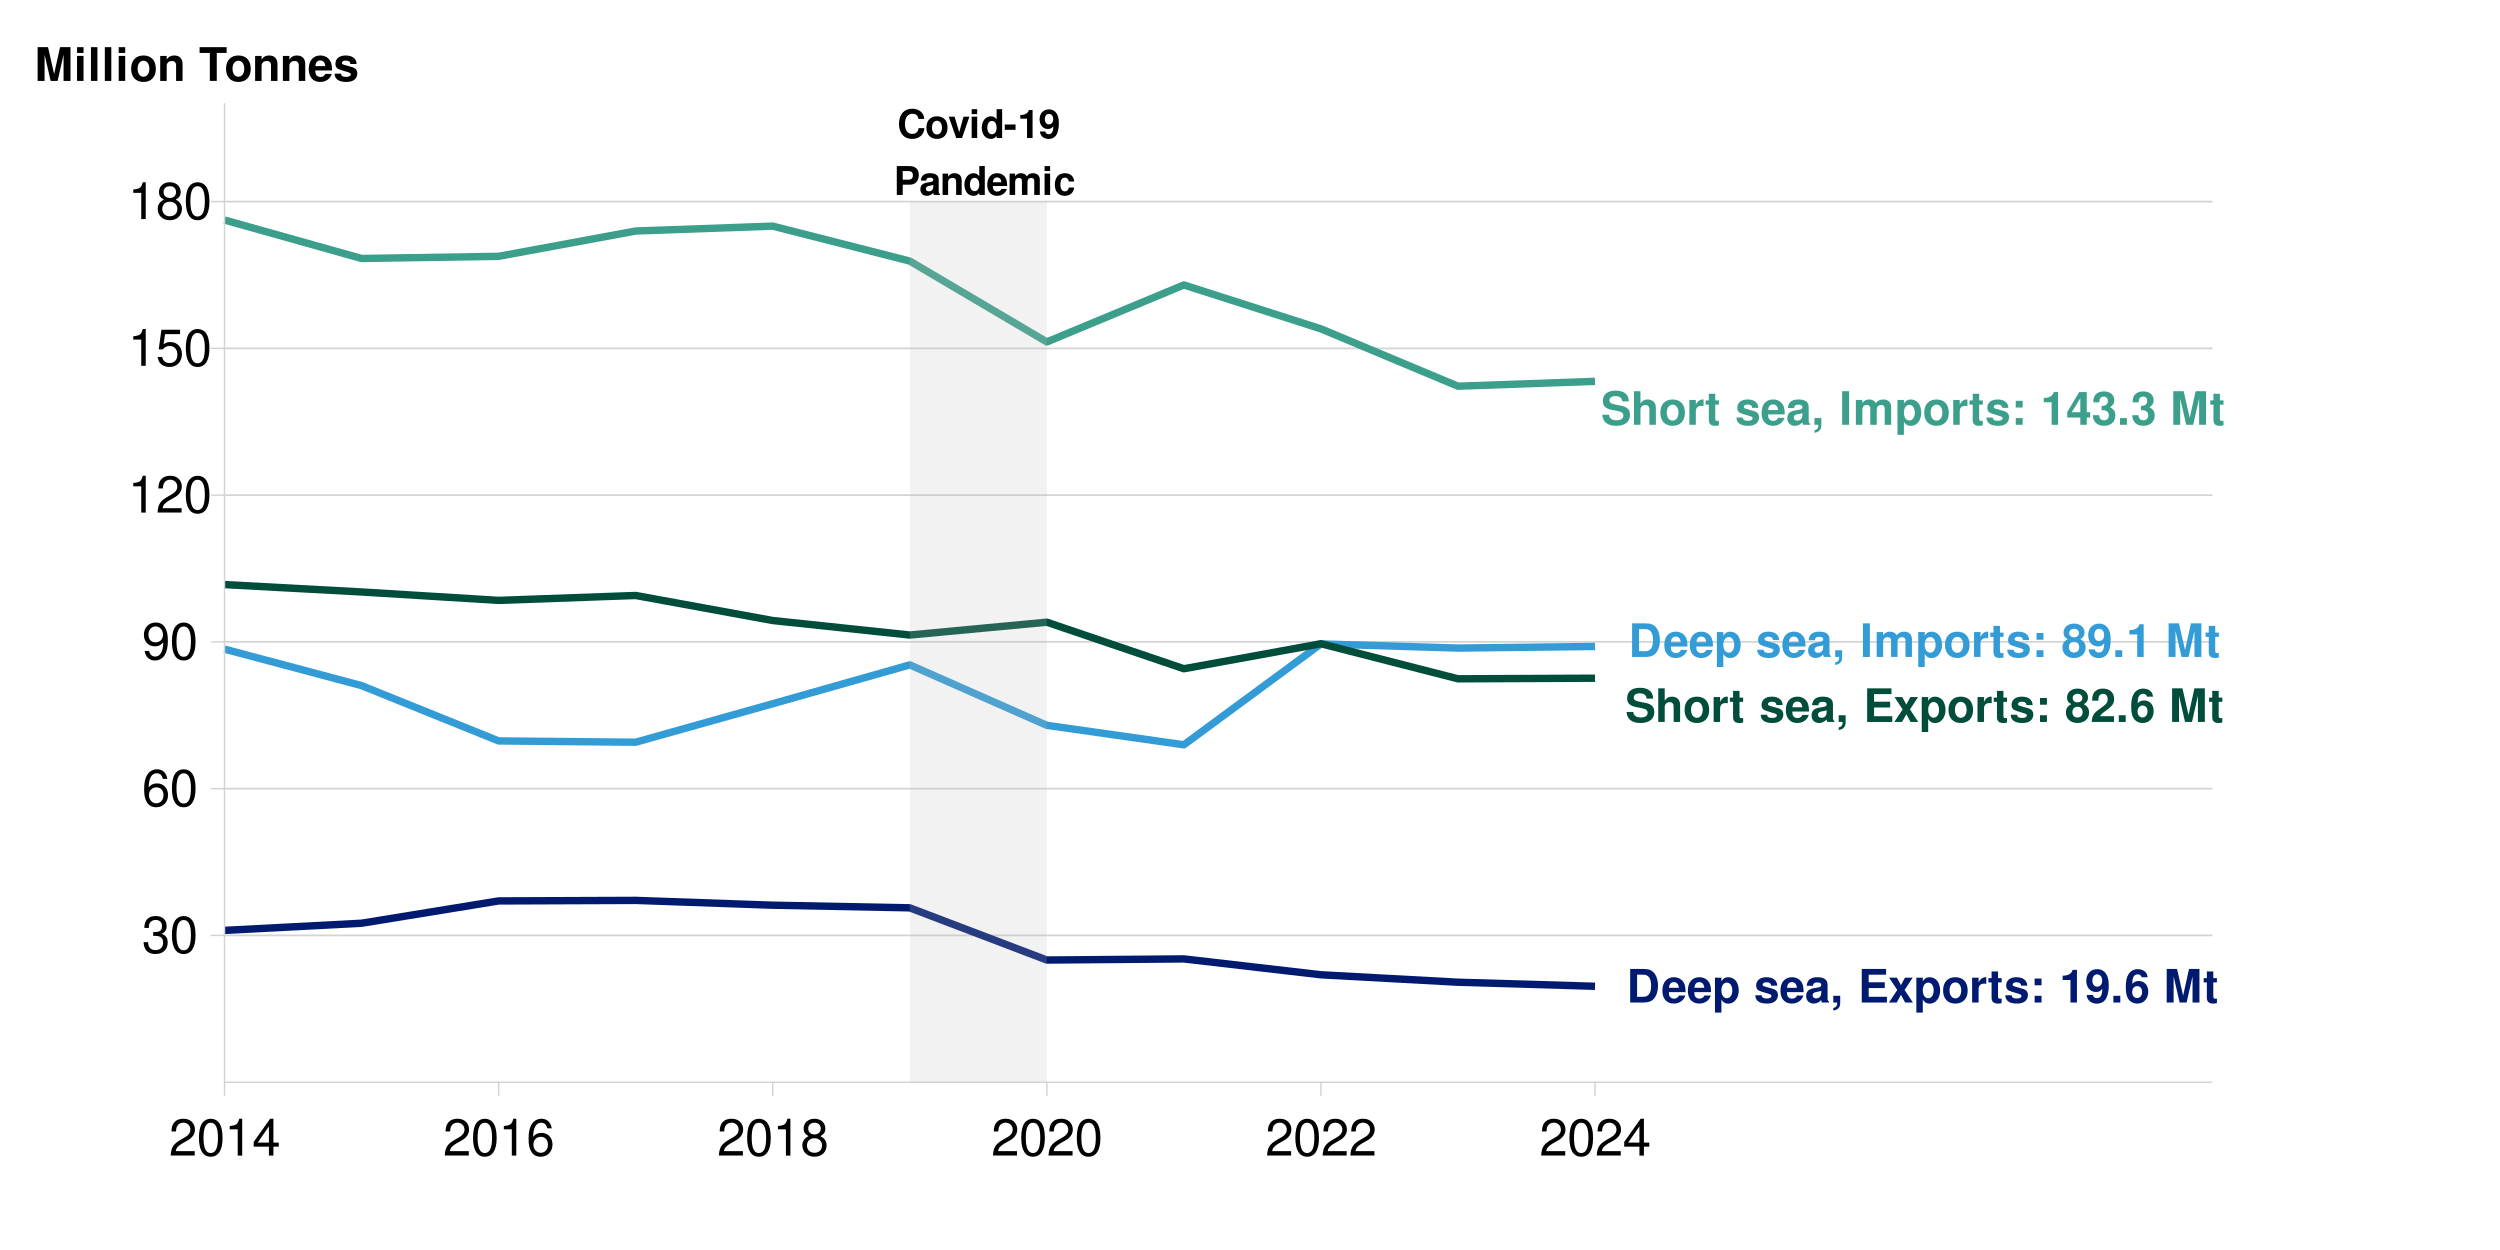 <?xml version="1.0" encoding="UTF-8"?>
<svg xmlns="http://www.w3.org/2000/svg" xmlns:xlink="http://www.w3.org/1999/xlink" width="1080pt" height="540pt" viewBox="0 0 1080 540" version="1.1">
<defs>
<g>
<symbol overflow="visible" id="glyph0-0">
<path style="stroke:none;" d=""/>
</symbol>
<symbol overflow="visible" id="glyph0-1">
<path style="stroke:none;" d="M 1.531 0 L 7.219 0 C 9.422 0 10.812 -0.516 11.812 -1.688 C 12.953 -3.047 13.562 -5 13.562 -7.266 C 13.562 -9.516 12.953 -11.469 11.812 -12.844 C 10.812 -14.031 9.438 -14.516 7.219 -14.516 L 1.531 -14.516 Z M 4.516 -2.484 L 4.516 -12.031 L 7.219 -12.031 C 9.469 -12.031 10.578 -10.453 10.578 -7.25 C 10.578 -4.062 9.469 -2.484 7.219 -2.484 Z M 4.516 -2.484 "/>
</symbol>
<symbol overflow="visible" id="glyph0-2">
<path style="stroke:none;" d="M 10.438 -4.5 C 10.453 -4.734 10.453 -4.844 10.453 -4.984 C 10.453 -6.062 10.297 -7.047 10.047 -7.812 C 9.328 -9.766 7.594 -10.938 5.422 -10.938 C 2.328 -10.938 0.438 -8.703 0.438 -5.094 C 0.438 -1.656 2.312 0.453 5.359 0.453 C 7.766 0.453 9.719 -0.891 10.344 -3.031 L 7.594 -3.031 C 7.25 -2.172 6.469 -1.672 5.453 -1.672 C 4.656 -1.672 4.031 -2.016 3.625 -2.609 C 3.359 -3.016 3.266 -3.484 3.234 -4.5 Z M 3.266 -6.359 C 3.453 -8.016 4.141 -8.812 5.375 -8.812 C 6.656 -8.812 7.406 -7.953 7.547 -6.359 Z M 3.266 -6.359 "/>
</symbol>
<symbol overflow="visible" id="glyph0-3">
<path style="stroke:none;" d="M 3.938 -10.75 L 1.156 -10.75 L 1.156 4.344 L 3.938 4.344 L 3.938 -1.281 C 4.625 -0.078 5.578 0.484 6.938 0.484 C 9.516 0.484 11.438 -1.953 11.438 -5.219 C 11.438 -6.734 11 -8.25 10.281 -9.25 C 9.562 -10.266 8.234 -10.938 6.938 -10.938 C 5.578 -10.938 4.625 -10.359 3.938 -9.156 Z M 6.297 -8.609 C 7.703 -8.609 8.641 -7.25 8.641 -5.172 C 8.641 -3.203 7.688 -1.859 6.297 -1.859 C 4.875 -1.859 3.938 -3.203 3.938 -5.219 C 3.938 -7.25 4.875 -8.609 6.297 -8.609 Z M 6.297 -8.609 "/>
</symbol>
<symbol overflow="visible" id="glyph0-4">
<path style="stroke:none;" d=""/>
</symbol>
<symbol overflow="visible" id="glyph0-5">
<path style="stroke:none;" d="M 10.062 -7.297 C 10.016 -9.562 8.266 -10.938 5.375 -10.938 C 2.656 -10.938 0.953 -9.562 0.953 -7.344 C 0.953 -6.641 1.172 -6.016 1.547 -5.594 C 1.938 -5.219 2.266 -5.047 3.312 -4.703 L 6.641 -3.672 C 7.328 -3.453 7.562 -3.234 7.562 -2.781 C 7.562 -2.125 6.797 -1.734 5.5 -1.734 C 4.766 -1.734 4.203 -1.859 3.844 -2.109 C 3.547 -2.328 3.422 -2.547 3.312 -3.125 L 0.578 -3.125 C 0.656 -0.75 2.391 0.453 5.656 0.453 C 7.156 0.453 8.281 0.141 9.078 -0.5 C 9.875 -1.141 10.359 -2.125 10.359 -3.188 C 10.359 -4.578 9.656 -5.484 8.25 -5.891 L 4.719 -6.906 C 3.938 -7.156 3.75 -7.312 3.75 -7.75 C 3.75 -8.344 4.375 -8.75 5.359 -8.75 C 6.688 -8.75 7.344 -8.266 7.375 -7.297 Z M 10.062 -7.297 "/>
</symbol>
<symbol overflow="visible" id="glyph0-6">
<path style="stroke:none;" d="M 10.438 -0.344 C 9.953 -0.797 9.797 -1.109 9.797 -1.656 L 9.797 -7.625 C 9.797 -9.828 8.312 -10.938 5.406 -10.938 C 2.484 -10.938 0.969 -9.703 0.797 -7.219 L 3.484 -7.219 C 3.625 -8.328 4.078 -8.688 5.453 -8.688 C 6.531 -8.688 7.078 -8.328 7.078 -7.609 C 7.078 -7.25 6.891 -6.953 6.594 -6.766 C 6.219 -6.578 6.219 -6.578 4.844 -6.359 L 3.719 -6.156 C 1.594 -5.797 0.562 -4.703 0.562 -2.766 C 0.562 -0.844 1.859 0.453 3.828 0.453 C 5.016 0.453 6.094 -0.047 7.094 -1.078 C 7.094 -0.516 7.156 -0.312 7.406 0 L 10.438 0 Z M 7.078 -4.328 C 7.078 -2.703 6.281 -1.797 4.859 -1.797 C 3.922 -1.797 3.344 -2.297 3.344 -3.094 C 3.344 -3.922 3.781 -4.328 4.938 -4.562 L 5.891 -4.734 C 6.641 -4.875 6.75 -4.922 7.078 -5.078 Z M 7.078 -4.328 "/>
</symbol>
<symbol overflow="visible" id="glyph0-7">
<path style="stroke:none;" d="M 1.281 -2.906 L 1.281 0 L 2.984 0 C 3.031 1.359 2.469 2.125 1.281 2.344 L 1.281 3.469 C 3.406 3.141 4.344 2.016 4.266 -0.172 L 4.266 -2.906 Z M 1.281 -2.906 "/>
</symbol>
<symbol overflow="visible" id="glyph0-8">
<path style="stroke:none;" d="M 4.25 -14.516 L 1.25 -14.516 L 1.25 0 L 4.25 0 Z M 4.25 -14.516 "/>
</symbol>
<symbol overflow="visible" id="glyph0-9">
<path style="stroke:none;" d="M 1.188 -10.75 L 1.188 0 L 3.984 0 L 3.984 -6.453 C 3.984 -7.797 4.703 -8.562 5.891 -8.562 C 6.828 -8.562 7.406 -8.031 7.406 -7.172 L 7.406 0 L 10.203 0 L 10.203 -6.453 C 10.203 -7.766 10.922 -8.562 12.109 -8.562 C 13.047 -8.562 13.625 -8.031 13.625 -7.172 L 13.625 0 L 16.422 0 L 16.422 -7.609 C 16.422 -9.703 15.141 -10.938 12.984 -10.938 C 11.609 -10.938 10.672 -10.453 9.844 -9.344 C 9.328 -10.359 8.25 -10.938 6.906 -10.938 C 5.672 -10.938 4.875 -10.531 3.969 -9.422 L 3.969 -10.75 Z M 1.188 -10.75 "/>
</symbol>
<symbol overflow="visible" id="glyph0-10">
<path style="stroke:none;" d="M 6 -10.938 C 2.703 -10.938 0.703 -8.766 0.703 -5.234 C 0.703 -1.688 2.703 0.453 6.016 0.453 C 9.297 0.453 11.328 -1.688 11.328 -5.156 C 11.328 -8.812 9.359 -10.938 6 -10.938 Z M 6.016 -8.688 C 7.547 -8.688 8.547 -7.312 8.547 -5.203 C 8.547 -3.188 7.516 -1.797 6.016 -1.797 C 4.5 -1.797 3.484 -3.172 3.484 -5.234 C 3.484 -7.312 4.5 -8.688 6.016 -8.688 Z M 6.016 -8.688 "/>
</symbol>
<symbol overflow="visible" id="glyph0-11">
<path style="stroke:none;" d="M 1.25 -10.75 L 1.25 0 L 4.047 0 L 4.047 -5.719 C 4.047 -7.344 4.859 -8.172 6.5 -8.172 C 6.797 -8.172 7 -8.141 7.375 -8.094 L 7.375 -10.922 C 7.219 -10.938 7.156 -10.938 7.031 -10.938 C 5.75 -10.938 4.656 -10.094 4.047 -8.641 L 4.047 -10.75 Z M 1.25 -10.75 "/>
</symbol>
<symbol overflow="visible" id="glyph0-12">
<path style="stroke:none;" d="M 6 -10.531 L 4.438 -10.531 L 4.438 -13.422 L 1.656 -13.422 L 1.656 -10.531 L 0.281 -10.531 L 0.281 -8.688 L 1.656 -8.688 L 1.656 -2.078 C 1.656 -0.375 2.547 0.453 4.375 0.453 C 5.016 0.453 5.484 0.391 6 0.234 L 6 -1.719 C 5.719 -1.672 5.578 -1.656 5.359 -1.656 C 4.625 -1.656 4.438 -1.875 4.438 -2.828 L 4.438 -8.688 L 6 -8.688 Z M 6 -10.531 "/>
</symbol>
<symbol overflow="visible" id="glyph0-13">
<path style="stroke:none;" d="M 5.234 -2.906 L 2.25 -2.906 L 2.25 0 L 5.234 0 Z M 5.234 -10.359 L 2.25 -10.359 L 2.25 -7.453 L 5.234 -7.453 Z M 5.234 -10.359 "/>
</symbol>
<symbol overflow="visible" id="glyph0-14">
<path style="stroke:none;" d="M 8.141 -7.688 C 8.625 -7.953 8.844 -8.094 9.062 -8.281 C 9.641 -8.828 9.984 -9.688 9.984 -10.594 C 9.984 -12.812 8.062 -14.422 5.453 -14.422 C 2.828 -14.422 0.922 -12.812 0.922 -10.578 C 0.922 -9.219 1.469 -8.359 2.75 -7.688 C 1.109 -6.797 0.438 -5.734 0.438 -4.062 C 0.438 -1.391 2.484 0.453 5.453 0.453 C 8.406 0.453 10.453 -1.391 10.453 -4.062 C 10.453 -5.734 9.781 -6.797 8.141 -7.688 Z M 5.484 -12.172 C 6.719 -12.172 7.562 -11.422 7.562 -10.312 C 7.562 -9.25 6.688 -8.469 5.484 -8.469 C 4.219 -8.469 3.359 -9.219 3.359 -10.344 C 3.359 -11.422 4.219 -12.172 5.484 -12.172 Z M 5.438 -6.578 C 6.812 -6.578 7.672 -5.656 7.672 -4.188 C 7.672 -2.828 6.797 -1.938 5.438 -1.938 C 4.078 -1.938 3.234 -2.828 3.234 -4.219 C 3.234 -5.656 4.078 -6.578 5.438 -6.578 Z M 5.438 -6.578 "/>
</symbol>
<symbol overflow="visible" id="glyph0-15">
<path style="stroke:none;" d="M 0.75 -3.281 C 0.812 -1.109 2.656 0.484 5.078 0.484 C 6.891 0.484 8.266 -0.281 9.109 -1.719 C 9.844 -2.969 10.281 -5.094 10.281 -7.375 C 10.281 -9.438 9.953 -11.031 9.297 -12.109 C 8.406 -13.625 7.016 -14.422 5.312 -14.422 C 2.484 -14.422 0.562 -12.391 0.562 -9.438 C 0.562 -6.531 2.266 -4.547 4.781 -4.547 C 5.5 -4.547 6.172 -4.734 6.609 -5.062 C 6.875 -5.234 7.031 -5.422 7.484 -5.938 C 7.484 -3.203 6.734 -1.906 5.156 -1.906 C 4.156 -1.906 3.5 -2.453 3.453 -3.281 Z M 5.234 -12.156 C 6.594 -12.156 7.438 -11.109 7.438 -9.438 C 7.438 -7.891 6.578 -6.859 5.281 -6.859 C 4 -6.859 3.203 -7.844 3.203 -9.484 C 3.203 -11.109 3.984 -12.156 5.234 -12.156 Z M 5.234 -12.156 "/>
</symbol>
<symbol overflow="visible" id="glyph0-16">
<path style="stroke:none;" d="M 4.266 -2.906 L 1.281 -2.906 L 1.281 0 L 4.266 0 Z M 4.266 -2.906 "/>
</symbol>
<symbol overflow="visible" id="glyph0-17">
<path style="stroke:none;" d="M 4.734 -9.734 L 4.734 0 L 7.531 0 L 7.531 -14.125 L 5.672 -14.125 C 5.234 -12.453 3.781 -11.594 1.359 -11.594 L 1.359 -9.734 Z M 4.734 -9.734 "/>
</symbol>
<symbol overflow="visible" id="glyph0-18">
<path style="stroke:none;" d="M 4.297 -11.312 L 6.906 0 L 9.906 0 L 12.469 -11.312 L 12.469 0 L 15.453 0 L 15.453 -14.516 L 10.953 -14.516 L 8.406 -2.969 L 5.781 -14.516 L 1.312 -14.516 L 1.312 0 L 4.297 0 Z M 4.297 -11.312 "/>
</symbol>
<symbol overflow="visible" id="glyph0-19">
<path style="stroke:none;" d="M 4.562 -6.25 L 11.516 -6.25 L 11.516 -8.75 L 4.562 -8.75 L 4.562 -12.031 L 12.078 -12.031 L 12.078 -14.516 L 1.578 -14.516 L 1.578 0 L 12.438 0 L 12.438 -2.484 L 4.562 -2.484 Z M 4.562 -6.25 "/>
</symbol>
<symbol overflow="visible" id="glyph0-20">
<path style="stroke:none;" d="M 7.078 -5.422 L 10.578 -10.75 L 7.234 -10.75 L 5.5 -7.516 L 3.75 -10.75 L 0.391 -10.75 L 3.906 -5.422 L 0.312 0 L 3.672 0 L 5.5 -3.344 L 7.312 0 L 10.656 0 Z M 7.078 -5.422 "/>
</symbol>
<symbol overflow="visible" id="glyph0-21">
<path style="stroke:none;" d="M 10.094 -10.922 C 9.953 -11.828 9.781 -12.297 9.422 -12.812 C 8.688 -13.828 7.391 -14.422 5.859 -14.422 C 4.109 -14.422 2.672 -13.641 1.812 -12.234 C 0.969 -10.859 0.641 -9.281 0.641 -6.719 C 0.641 -4.281 0.938 -2.766 1.656 -1.641 C 2.469 -0.312 3.938 0.453 5.625 0.453 C 8.422 0.453 10.344 -1.641 10.344 -4.719 C 10.344 -7.438 8.672 -9.297 6.234 -9.297 C 5.078 -9.297 4.297 -8.969 3.422 -8.047 L 3.453 -8.344 C 3.484 -9.656 3.547 -10.078 3.75 -10.625 C 4.125 -11.656 4.797 -12.172 5.781 -12.172 C 6.672 -12.172 7.156 -11.812 7.516 -10.922 Z M 5.531 -7.094 C 6.859 -7.094 7.688 -6.094 7.688 -4.516 C 7.688 -3.031 6.766 -1.938 5.531 -1.938 C 4.266 -1.938 3.391 -2.969 3.391 -4.484 C 3.391 -6.016 4.266 -7.094 5.531 -7.094 Z M 5.531 -7.094 "/>
</symbol>
<symbol overflow="visible" id="glyph0-22">
<path style="stroke:none;" d="M 12.094 -10.094 C 12.078 -13.109 10.062 -14.766 6.391 -14.766 C 2.906 -14.766 0.891 -13.125 0.891 -10.297 C 0.891 -8.047 2.031 -6.953 4.984 -6.391 L 7.016 -6 C 9 -5.625 9.734 -5.062 9.734 -3.891 C 9.734 -2.672 8.625 -1.938 6.812 -1.938 C 4.781 -1.938 3.641 -2.781 3.547 -4.344 L 0.641 -4.344 C 0.812 -1.234 2.953 0.453 6.656 0.453 C 10.406 0.453 12.609 -1.281 12.609 -4.25 C 12.609 -6.531 11.453 -7.734 8.766 -8.25 L 6.5 -8.688 C 4.359 -9.109 3.75 -9.516 3.75 -10.578 C 3.75 -11.672 4.703 -12.375 6.25 -12.375 C 8.141 -12.375 9.203 -11.578 9.297 -10.094 Z M 12.094 -10.094 "/>
</symbol>
<symbol overflow="visible" id="glyph0-23">
<path style="stroke:none;" d="M 1.328 -14.516 L 1.328 0 L 4.125 0 L 4.125 -6.453 C 4.125 -7.688 5.016 -8.562 6.281 -8.562 C 6.891 -8.562 7.344 -8.344 7.672 -7.906 C 7.922 -7.547 7.984 -7.25 7.984 -6.578 L 7.984 0 L 10.781 0 L 10.781 -7.219 C 10.781 -8.547 10.422 -9.5 9.688 -10.125 C 9.062 -10.641 8.172 -10.938 7.266 -10.938 C 5.891 -10.938 4.906 -10.406 4.125 -9.203 L 4.125 -14.516 Z M 1.328 -14.516 "/>
</symbol>
<symbol overflow="visible" id="glyph0-24">
<path style="stroke:none;" d="M 10.406 -5.438 L 8.922 -5.438 L 8.922 -14.125 L 5.641 -14.125 L 0.484 -5.484 L 0.484 -3.125 L 6.141 -3.125 L 6.141 0 L 8.922 0 L 8.922 -3.125 L 10.406 -3.125 Z M 6.141 -5.438 L 2.453 -5.438 L 6.141 -11.469 Z M 6.141 -5.438 "/>
</symbol>
<symbol overflow="visible" id="glyph0-25">
<path style="stroke:none;" d="M 4.328 -6.312 C 5.406 -6.312 5.453 -6.312 5.953 -6.172 C 6.891 -5.922 7.484 -5.094 7.484 -4.062 C 7.484 -2.812 6.609 -1.938 5.406 -1.938 C 4.078 -1.938 3.359 -2.688 3.281 -4.141 L 0.578 -4.141 C 0.594 -1.312 2.438 0.453 5.344 0.453 C 8.344 0.453 10.281 -1.312 10.281 -4.062 C 10.281 -5.719 9.562 -6.797 7.969 -7.562 C 9.266 -8.391 9.828 -9.281 9.828 -10.578 C 9.828 -12.922 8.062 -14.422 5.344 -14.422 C 3.281 -14.422 1.719 -13.531 1.094 -12 C 0.844 -11.312 0.75 -10.859 0.75 -9.688 L 3.344 -9.688 C 3.359 -10.438 3.422 -10.812 3.562 -11.172 C 3.828 -11.797 4.469 -12.172 5.281 -12.172 C 6.391 -12.172 7.031 -11.5 7.031 -10.312 C 7.031 -8.891 6.219 -8.188 4.562 -8.188 L 4.328 -8.188 Z M 4.328 -6.312 "/>
</symbol>
<symbol overflow="visible" id="glyph0-26">
<path style="stroke:none;" d="M 10.203 -2.484 L 4.203 -2.484 C 4.578 -3.25 5.016 -3.672 7.094 -5.156 C 9.547 -6.953 10.266 -8.016 10.266 -9.938 C 10.266 -12.672 8.359 -14.422 5.422 -14.422 C 2.484 -14.422 0.781 -12.688 0.781 -9.703 L 0.781 -9.203 L 3.469 -9.203 L 3.469 -9.656 C 3.469 -11.234 4.203 -12.156 5.484 -12.156 C 6.719 -12.156 7.469 -11.297 7.469 -9.875 C 7.469 -8.312 7 -7.734 3.844 -5.5 C 1.453 -3.859 0.719 -2.625 0.594 0 L 10.203 0 Z M 10.203 -2.484 "/>
</symbol>
<symbol overflow="visible" id="glyph1-0">
<path style="stroke:none;" d=""/>
</symbol>
<symbol overflow="visible" id="glyph1-1">
<path style="stroke:none;" d=""/>
</symbol>
<symbol overflow="visible" id="glyph1-2">
<path style="stroke:none;" d="M 11.641 -8.234 C 11.562 -9.312 11.344 -9.984 10.812 -10.688 C 9.859 -11.953 8.312 -12.656 6.453 -12.656 C 2.938 -12.656 0.75 -10.141 0.75 -6.109 C 0.75 -2.094 2.922 0.391 6.391 0.391 C 9.5 0.391 11.547 -1.406 11.703 -4.25 L 9.203 -4.25 C 9.031 -2.672 8.047 -1.766 6.453 -1.766 C 4.469 -1.766 3.312 -3.359 3.312 -6.078 C 3.312 -8.828 4.531 -10.469 6.547 -10.469 C 8.031 -10.469 8.859 -9.75 9.203 -8.234 Z M 11.641 -8.234 "/>
</symbol>
<symbol overflow="visible" id="glyph1-3">
<path style="stroke:none;" d="M 5.141 -9.375 C 2.328 -9.375 0.594 -7.516 0.594 -4.484 C 0.594 -1.453 2.328 0.391 5.156 0.391 C 7.969 0.391 9.719 -1.453 9.719 -4.422 C 9.719 -7.547 8.031 -9.375 5.141 -9.375 Z M 5.156 -7.453 C 6.469 -7.453 7.328 -6.266 7.328 -4.453 C 7.328 -2.734 6.438 -1.531 5.156 -1.531 C 3.859 -1.531 2.984 -2.719 2.984 -4.484 C 2.984 -6.266 3.859 -7.453 5.156 -7.453 Z M 5.156 -7.453 "/>
</symbol>
<symbol overflow="visible" id="glyph1-4">
<path style="stroke:none;" d="M 5.984 0 L 9.156 -9.219 L 6.625 -9.219 L 4.766 -2.469 L 2.766 -9.219 L 0.234 -9.219 L 3.469 0 Z M 5.984 0 "/>
</symbol>
<symbol overflow="visible" id="glyph1-5">
<path style="stroke:none;" d="M 3.531 -9.219 L 1.141 -9.219 L 1.141 0 L 3.531 0 Z M 3.531 -12.453 L 1.141 -12.453 L 1.141 -10.312 L 3.531 -10.312 Z M 3.531 -12.453 "/>
</symbol>
<symbol overflow="visible" id="glyph1-6">
<path style="stroke:none;" d="M 6.922 0 L 9.312 0 L 9.312 -12.453 L 6.922 -12.453 L 6.922 -8.031 C 6.312 -8.953 5.531 -9.375 4.375 -9.375 C 2.172 -9.375 0.5 -7.266 0.5 -4.469 C 0.5 -3.234 0.875 -1.969 1.484 -1.078 C 2.125 -0.172 3.25 0.391 4.375 0.391 C 5.531 0.391 6.312 -0.016 6.922 -0.938 Z M 4.906 -7.375 C 6.109 -7.375 6.922 -6.219 6.922 -4.438 C 6.922 -2.766 6.094 -1.609 4.906 -1.609 C 3.703 -1.609 2.891 -2.781 2.891 -4.469 C 2.891 -6.203 3.703 -7.375 4.906 -7.375 Z M 4.906 -7.375 "/>
</symbol>
<symbol overflow="visible" id="glyph1-7">
<path style="stroke:none;" d="M 5.094 -5.844 L 0.438 -5.844 L 0.438 -3.531 L 5.094 -3.531 Z M 5.094 -5.844 "/>
</symbol>
<symbol overflow="visible" id="glyph1-8">
<path style="stroke:none;" d="M 4.062 -8.344 L 4.062 0 L 6.453 0 L 6.453 -12.109 L 4.875 -12.109 C 4.484 -10.672 3.25 -9.938 1.156 -9.938 L 1.156 -8.344 Z M 4.062 -8.344 "/>
</symbol>
<symbol overflow="visible" id="glyph1-9">
<path style="stroke:none;" d="M 0.656 -2.812 C 0.703 -0.953 2.266 0.406 4.359 0.406 C 5.906 0.406 7.094 -0.234 7.812 -1.469 C 8.438 -2.547 8.812 -4.375 8.812 -6.312 C 8.812 -8.094 8.547 -9.469 7.969 -10.391 C 7.203 -11.688 6.016 -12.359 4.562 -12.359 C 2.141 -12.359 0.484 -10.625 0.484 -8.094 C 0.484 -5.609 1.953 -3.891 4.094 -3.891 C 4.719 -3.891 5.297 -4.062 5.672 -4.344 C 5.891 -4.484 6.031 -4.641 6.422 -5.094 C 6.422 -2.75 5.766 -1.641 4.422 -1.641 C 3.562 -1.641 3 -2.094 2.953 -2.812 Z M 4.484 -10.422 C 5.656 -10.422 6.375 -9.531 6.375 -8.094 C 6.375 -6.766 5.641 -5.875 4.531 -5.875 C 3.438 -5.875 2.75 -6.734 2.75 -8.125 C 2.75 -9.531 3.422 -10.422 4.484 -10.422 Z M 4.484 -10.422 "/>
</symbol>
<symbol overflow="visible" id="glyph1-10">
<path style="stroke:none;" d="M 3.859 -4.438 L 7.047 -4.438 C 9.344 -4.438 10.812 -6.062 10.812 -8.594 C 10.812 -11.078 9.391 -12.453 6.797 -12.453 L 1.297 -12.453 L 1.297 0 L 3.859 0 Z M 3.859 -6.578 L 3.859 -10.312 L 6.25 -10.312 C 7.609 -10.312 8.25 -9.719 8.25 -8.453 C 8.25 -7.172 7.609 -6.578 6.25 -6.578 Z M 3.859 -6.578 "/>
</symbol>
<symbol overflow="visible" id="glyph1-11">
<path style="stroke:none;" d="M 8.953 -0.297 C 8.547 -0.688 8.406 -0.953 8.406 -1.422 L 8.406 -6.547 C 8.406 -8.422 7.125 -9.375 4.625 -9.375 C 2.141 -9.375 0.844 -8.312 0.688 -6.188 L 2.984 -6.188 C 3.109 -7.141 3.5 -7.453 4.672 -7.453 C 5.609 -7.453 6.062 -7.141 6.062 -6.531 C 6.062 -6.219 5.906 -5.953 5.656 -5.812 C 5.328 -5.641 5.328 -5.641 4.156 -5.453 L 3.188 -5.281 C 1.359 -4.969 0.484 -4.031 0.484 -2.375 C 0.484 -0.719 1.594 0.391 3.281 0.391 C 4.297 0.391 5.219 -0.031 6.078 -0.922 C 6.078 -0.438 6.125 -0.266 6.359 0 L 8.953 0 Z M 6.062 -3.703 C 6.062 -2.328 5.375 -1.531 4.172 -1.531 C 3.359 -1.531 2.875 -1.969 2.875 -2.641 C 2.875 -3.359 3.25 -3.703 4.234 -3.906 L 5.062 -4.062 C 5.688 -4.188 5.797 -4.219 6.062 -4.359 Z M 6.062 -3.703 "/>
</symbol>
<symbol overflow="visible" id="glyph1-12">
<path style="stroke:none;" d="M 1.078 -9.219 L 1.078 0 L 3.469 0 L 3.469 -5.531 C 3.469 -6.625 4.219 -7.344 5.391 -7.344 C 6.422 -7.344 6.938 -6.781 6.938 -5.688 L 6.938 0 L 9.328 0 L 9.328 -6.188 C 9.328 -8.234 8.219 -9.375 6.234 -9.375 C 4.984 -9.375 4.156 -8.938 3.469 -7.891 L 3.469 -9.219 Z M 1.078 -9.219 "/>
</symbol>
<symbol overflow="visible" id="glyph1-13">
<path style="stroke:none;" d="M 8.953 -3.859 C 8.969 -4.062 8.969 -4.156 8.969 -4.266 C 8.969 -5.188 8.828 -6.047 8.609 -6.688 C 8 -8.375 6.5 -9.375 4.641 -9.375 C 2 -9.375 0.375 -7.469 0.375 -4.375 C 0.375 -1.422 1.984 0.391 4.594 0.391 C 6.656 0.391 8.328 -0.766 8.859 -2.594 L 6.5 -2.594 C 6.219 -1.859 5.547 -1.438 4.672 -1.438 C 4 -1.438 3.453 -1.719 3.109 -2.234 C 2.891 -2.578 2.797 -2.984 2.766 -3.859 Z M 2.797 -5.453 C 2.953 -6.859 3.547 -7.547 4.609 -7.547 C 5.703 -7.547 6.359 -6.812 6.469 -5.453 Z M 2.797 -5.453 "/>
</symbol>
<symbol overflow="visible" id="glyph1-14">
<path style="stroke:none;" d="M 1.031 -9.219 L 1.031 0 L 3.422 0 L 3.422 -5.531 C 3.422 -6.672 4.031 -7.344 5.062 -7.344 C 5.859 -7.344 6.359 -6.875 6.359 -6.141 L 6.359 0 L 8.75 0 L 8.75 -5.531 C 8.75 -6.656 9.359 -7.344 10.391 -7.344 C 11.188 -7.344 11.688 -6.875 11.688 -6.141 L 11.688 0 L 14.078 0 L 14.078 -6.531 C 14.078 -8.312 12.984 -9.375 11.141 -9.375 C 9.953 -9.375 9.156 -8.969 8.438 -8.016 C 8 -8.875 7.078 -9.375 5.922 -9.375 C 4.875 -9.375 4.188 -9.031 3.406 -8.078 L 3.406 -9.219 Z M 1.031 -9.219 "/>
</symbol>
<symbol overflow="visible" id="glyph1-15">
<path style="stroke:none;" d="M 8.922 -5.766 C 8.75 -8.031 7.266 -9.375 4.938 -9.375 C 2.172 -9.375 0.578 -7.562 0.578 -4.422 C 0.578 -1.391 2.172 0.391 4.906 0.391 C 7.141 0.391 8.688 -0.984 8.922 -3.188 L 6.625 -3.188 C 6.344 -2 5.859 -1.531 4.906 -1.531 C 3.688 -1.531 2.969 -2.609 2.969 -4.422 C 2.969 -5.312 3.141 -6.109 3.438 -6.656 C 3.703 -7.172 4.234 -7.453 4.922 -7.453 C 5.891 -7.453 6.359 -6.984 6.625 -5.766 Z M 8.922 -5.766 "/>
</symbol>
<symbol overflow="visible" id="glyph2-0">
<path style="stroke:none;" d=""/>
</symbol>
<symbol overflow="visible" id="glyph2-1">
<path style="stroke:none;" d="M 4.859 -7.328 L 5.922 -7.328 C 8.031 -7.328 9.156 -6.344 9.156 -4.422 C 9.156 -2.422 7.938 -1.203 5.938 -1.203 C 3.812 -1.203 2.766 -2.281 2.641 -4.625 L 0.703 -4.625 C 0.797 -3.344 1.016 -2.516 1.391 -1.797 C 2.203 -0.266 3.719 0.5 5.859 0.5 C 9.062 0.5 11.125 -1.438 11.125 -4.438 C 11.125 -6.469 10.359 -7.562 8.484 -8.234 C 9.938 -8.828 10.672 -9.922 10.672 -11.531 C 10.672 -14.25 8.891 -15.906 5.922 -15.906 C 2.766 -15.906 1.094 -14.141 1.031 -10.781 L 2.969 -10.781 C 2.984 -11.75 3.078 -12.297 3.328 -12.781 C 3.766 -13.688 4.734 -14.219 5.938 -14.219 C 7.656 -14.219 8.688 -13.172 8.688 -11.469 C 8.688 -10.344 8.297 -9.656 7.438 -9.281 C 6.906 -9.062 6.203 -8.969 4.859 -8.953 Z M 4.859 -7.328 "/>
</symbol>
<symbol overflow="visible" id="glyph2-2">
<path style="stroke:none;" d="M 6.047 -15.906 C 4.594 -15.906 3.281 -15.25 2.469 -14.172 C 1.453 -12.766 0.953 -10.641 0.953 -7.703 C 0.953 -2.328 2.703 0.5 6.047 0.5 C 9.344 0.5 11.156 -2.328 11.156 -7.562 C 11.156 -10.641 10.672 -12.719 9.641 -14.172 C 8.828 -15.266 7.531 -15.906 6.047 -15.906 Z M 6.047 -14.188 C 8.141 -14.188 9.172 -12.062 9.172 -7.75 C 9.172 -3.219 8.156 -1.094 6 -1.094 C 3.953 -1.094 2.922 -3.297 2.922 -7.672 C 2.922 -12.062 3.953 -14.188 6.047 -14.188 Z M 6.047 -14.188 "/>
</symbol>
<symbol overflow="visible" id="glyph2-3">
<path style="stroke:none;" d="M 10.953 -11.766 C 10.578 -14.359 8.906 -15.906 6.531 -15.906 C 4.812 -15.906 3.281 -15.062 2.359 -13.641 C 1.359 -12.078 0.953 -10.141 0.953 -7.266 C 0.953 -4.578 1.312 -2.875 2.266 -1.469 C 3.109 -0.172 4.469 0.5 6.188 0.5 C 9.156 0.5 11.281 -1.719 11.281 -4.812 C 11.281 -7.75 9.312 -9.812 6.516 -9.812 C 4.969 -9.812 3.766 -9.234 2.922 -8.078 C 2.953 -12.016 4.188 -14.188 6.406 -14.188 C 7.766 -14.188 8.719 -13.312 9.016 -11.766 Z M 6.266 -8.094 C 8.141 -8.094 9.312 -6.781 9.312 -4.656 C 9.312 -2.656 7.984 -1.203 6.203 -1.203 C 4.406 -1.203 3.031 -2.734 3.031 -4.75 C 3.031 -6.734 4.359 -8.094 6.266 -8.094 Z M 6.266 -8.094 "/>
</symbol>
<symbol overflow="visible" id="glyph2-4">
<path style="stroke:none;" d="M 1.172 -3.625 C 1.547 -1.031 3.219 0.5 5.594 0.5 C 7.328 0.5 8.859 -0.328 9.797 -1.766 C 10.766 -3.328 11.203 -5.266 11.203 -8.141 C 11.203 -10.828 10.797 -12.516 9.875 -13.922 C 9.016 -15.219 7.656 -15.906 5.938 -15.906 C 2.969 -15.906 0.844 -13.688 0.844 -10.609 C 0.844 -7.672 2.812 -5.609 5.625 -5.609 C 7.109 -5.609 8.203 -6.141 9.203 -7.344 C 9.172 -3.391 7.938 -1.203 5.719 -1.203 C 4.359 -1.203 3.406 -2.094 3.109 -3.625 Z M 5.922 -14.219 C 7.719 -14.219 9.094 -12.688 9.094 -10.641 C 9.094 -8.688 7.766 -7.328 5.859 -7.328 C 3.984 -7.328 2.812 -8.641 2.812 -10.766 C 2.812 -12.766 4.109 -14.219 5.922 -14.219 Z M 5.922 -14.219 "/>
</symbol>
<symbol overflow="visible" id="glyph2-5">
<path style="stroke:none;" d="M 5.703 -11.328 L 5.703 0 L 7.641 0 L 7.641 -15.906 L 6.359 -15.906 C 5.672 -13.469 5.234 -13.141 2.25 -12.734 L 2.25 -11.328 Z M 5.703 -11.328 "/>
</symbol>
<symbol overflow="visible" id="glyph2-6">
<path style="stroke:none;" d="M 11.125 -1.906 L 2.922 -1.906 C 3.125 -3.234 3.828 -4.062 5.734 -5.234 L 7.938 -6.469 C 10.125 -7.672 11.234 -9.312 11.234 -11.266 C 11.234 -12.578 10.719 -13.812 9.797 -14.672 C 8.859 -15.516 7.719 -15.906 6.25 -15.906 C 4.266 -15.906 2.797 -15.203 1.938 -13.844 C 1.391 -13 1.141 -12.016 1.094 -10.406 L 3.031 -10.406 C 3.109 -11.484 3.234 -12.125 3.5 -12.656 C 4 -13.625 5.016 -14.219 6.188 -14.219 C 7.938 -14.219 9.266 -12.938 9.266 -11.219 C 9.266 -9.938 8.531 -8.844 7.156 -8.047 L 5.125 -6.859 C 1.875 -5 0.922 -3.5 0.75 -0.016 L 11.125 -0.016 Z M 11.125 -1.906 "/>
</symbol>
<symbol overflow="visible" id="glyph2-7">
<path style="stroke:none;" d="M 10.469 -15.594 L 2.422 -15.594 L 1.25 -7.109 L 3.031 -7.109 C 3.938 -8.188 4.688 -8.562 5.922 -8.562 C 8.016 -8.562 9.312 -7.125 9.312 -4.812 C 9.312 -2.578 8.016 -1.203 5.891 -1.203 C 4.203 -1.203 3.172 -2.062 2.703 -3.828 L 0.766 -3.828 C 1.031 -2.547 1.25 -1.938 1.719 -1.359 C 2.594 -0.172 4.188 0.5 5.938 0.5 C 9.094 0.5 11.281 -1.781 11.281 -5.078 C 11.281 -8.156 9.234 -10.281 6.25 -10.281 C 5.141 -10.281 4.266 -9.984 3.359 -9.328 L 3.984 -13.688 L 10.469 -13.688 Z M 10.469 -15.594 "/>
</symbol>
<symbol overflow="visible" id="glyph2-8">
<path style="stroke:none;" d="M 8.609 -8.375 C 10.234 -9.375 10.734 -10.156 10.734 -11.656 C 10.734 -14.172 8.828 -15.906 6.047 -15.906 C 3.297 -15.906 1.359 -14.172 1.359 -11.688 C 1.359 -10.156 1.875 -9.391 3.469 -8.375 C 1.688 -7.484 0.812 -6.188 0.812 -4.422 C 0.812 -1.516 2.953 0.5 6.047 0.5 C 9.125 0.5 11.281 -1.516 11.281 -4.422 C 11.281 -6.188 10.406 -7.484 8.609 -8.375 Z M 6.047 -14.188 C 7.703 -14.188 8.75 -13.203 8.75 -11.609 C 8.75 -10.125 7.672 -9.125 6.047 -9.125 C 4.406 -9.125 3.344 -10.125 3.344 -11.656 C 3.344 -13.203 4.406 -14.188 6.047 -14.188 Z M 6.047 -7.5 C 7.984 -7.5 9.312 -6.219 9.312 -4.375 C 9.312 -2.469 8.016 -1.203 6 -1.203 C 4.109 -1.203 2.797 -2.516 2.797 -4.359 C 2.797 -6.25 4.094 -7.5 6.047 -7.5 Z M 6.047 -7.5 "/>
</symbol>
<symbol overflow="visible" id="glyph2-9">
<path style="stroke:none;" d="M 7.188 -3.844 L 7.188 0 L 9.125 0 L 9.125 -3.844 L 11.438 -3.844 L 11.438 -5.594 L 9.125 -5.594 L 9.125 -15.906 L 7.703 -15.906 L 0.609 -5.891 L 0.609 -3.844 Z M 7.188 -5.594 L 2.312 -5.594 L 7.188 -12.609 Z M 7.188 -5.594 "/>
</symbol>
<symbol overflow="visible" id="glyph3-0">
<path style="stroke:none;" d=""/>
</symbol>
<symbol overflow="visible" id="glyph3-1">
<path style="stroke:none;" d="M 4.312 -11.359 L 6.938 0 L 9.938 0 L 12.516 -11.359 L 12.516 0 L 15.516 0 L 15.516 -14.578 L 11 -14.578 L 8.438 -2.984 L 5.797 -14.578 L 1.312 -14.578 L 1.312 0 L 4.312 0 Z M 4.312 -11.359 "/>
</symbol>
<symbol overflow="visible" id="glyph3-2">
<path style="stroke:none;" d="M 4.141 -10.797 L 1.344 -10.797 L 1.344 0 L 4.141 0 Z M 4.141 -14.578 L 1.344 -14.578 L 1.344 -12.078 L 4.141 -12.078 Z M 4.141 -14.578 "/>
</symbol>
<symbol overflow="visible" id="glyph3-3">
<path style="stroke:none;" d="M 4.141 -14.578 L 1.344 -14.578 L 1.344 0 L 4.141 0 Z M 4.141 -14.578 "/>
</symbol>
<symbol overflow="visible" id="glyph3-4">
<path style="stroke:none;" d="M 6.016 -10.984 C 2.719 -10.984 0.703 -8.797 0.703 -5.266 C 0.703 -1.703 2.719 0.453 6.047 0.453 C 9.344 0.453 11.375 -1.703 11.375 -5.188 C 11.375 -8.844 9.406 -10.984 6.016 -10.984 Z M 6.047 -8.719 C 7.578 -8.719 8.578 -7.344 8.578 -5.219 C 8.578 -3.203 7.547 -1.797 6.047 -1.797 C 4.516 -1.797 3.5 -3.188 3.5 -5.266 C 3.5 -7.344 4.516 -8.719 6.047 -8.719 Z M 6.047 -8.719 "/>
</symbol>
<symbol overflow="visible" id="glyph3-5">
<path style="stroke:none;" d="M 1.266 -10.797 L 1.266 0 L 4.062 0 L 4.062 -6.484 C 4.062 -7.766 4.938 -8.594 6.312 -8.594 C 7.516 -8.594 8.125 -7.938 8.125 -6.656 L 8.125 0 L 10.922 0 L 10.922 -7.234 C 10.922 -9.641 9.625 -10.984 7.297 -10.984 C 5.844 -10.984 4.859 -10.453 4.062 -9.234 L 4.062 -10.797 Z M 1.266 -10.797 "/>
</symbol>
<symbol overflow="visible" id="glyph3-6">
<path style="stroke:none;" d=""/>
</symbol>
<symbol overflow="visible" id="glyph3-7">
<path style="stroke:none;" d="M 7.703 -12.078 L 11.953 -12.078 L 11.953 -14.578 L 0.281 -14.578 L 0.281 -12.078 L 4.703 -12.078 L 4.703 0 L 7.703 0 Z M 7.703 -12.078 "/>
</symbol>
<symbol overflow="visible" id="glyph3-8">
<path style="stroke:none;" d="M 10.484 -4.516 C 10.5 -4.766 10.5 -4.859 10.5 -5 C 10.5 -6.078 10.344 -7.078 10.078 -7.844 C 9.359 -9.797 7.625 -10.984 5.438 -10.984 C 2.344 -10.984 0.438 -8.734 0.438 -5.125 C 0.438 -1.656 2.312 0.453 5.375 0.453 C 7.797 0.453 9.766 -0.906 10.375 -3.047 L 7.625 -3.047 C 7.281 -2.188 6.5 -1.688 5.484 -1.688 C 4.688 -1.688 4.047 -2.016 3.641 -2.625 C 3.375 -3.016 3.281 -3.5 3.234 -4.516 Z M 3.281 -6.375 C 3.453 -8.047 4.156 -8.844 5.406 -8.844 C 6.688 -8.844 7.438 -7.984 7.578 -6.375 Z M 3.281 -6.375 "/>
</symbol>
<symbol overflow="visible" id="glyph3-9">
<path style="stroke:none;" d="M 10.094 -7.312 C 10.062 -9.594 8.297 -10.984 5.406 -10.984 C 2.656 -10.984 0.953 -9.594 0.953 -7.375 C 0.953 -6.656 1.188 -6.047 1.562 -5.625 C 1.938 -5.234 2.281 -5.062 3.312 -4.719 L 6.656 -3.688 C 7.359 -3.453 7.594 -3.234 7.594 -2.797 C 7.594 -2.141 6.812 -1.734 5.516 -1.734 C 4.781 -1.734 4.219 -1.859 3.859 -2.125 C 3.562 -2.344 3.438 -2.562 3.312 -3.141 L 0.578 -3.141 C 0.656 -0.766 2.406 0.453 5.688 0.453 C 7.188 0.453 8.312 0.141 9.125 -0.5 C 9.922 -1.141 10.406 -2.141 10.406 -3.203 C 10.406 -4.594 9.703 -5.5 8.281 -5.922 L 4.734 -6.938 C 3.953 -7.188 3.766 -7.344 3.766 -7.781 C 3.766 -8.375 4.406 -8.781 5.375 -8.781 C 6.719 -8.781 7.375 -8.297 7.406 -7.312 Z M 10.094 -7.312 "/>
</symbol>
</g>
</defs>
<g id="surface677">
<path style="fill:none;stroke-width:0.75;stroke-linecap:round;stroke-linejoin:round;stroke:rgb(82.745%,82.745%,82.745%);stroke-opacity:1;stroke-miterlimit:10;" d="M 96.988 404.098 L 955.469 404.098 "/>
<path style="fill:none;stroke-width:0.75;stroke-linecap:round;stroke-linejoin:round;stroke:rgb(82.745%,82.745%,82.745%);stroke-opacity:1;stroke-miterlimit:10;" d="M 96.988 340.699 L 955.469 340.699 "/>
<path style="fill:none;stroke-width:0.75;stroke-linecap:round;stroke-linejoin:round;stroke:rgb(82.745%,82.745%,82.745%);stroke-opacity:1;stroke-miterlimit:10;" d="M 96.988 277.297 L 955.469 277.297 "/>
<path style="fill:none;stroke-width:0.75;stroke-linecap:round;stroke-linejoin:round;stroke:rgb(82.745%,82.745%,82.745%);stroke-opacity:1;stroke-miterlimit:10;" d="M 96.988 213.898 L 955.469 213.898 "/>
<path style="fill:none;stroke-width:0.75;stroke-linecap:round;stroke-linejoin:round;stroke:rgb(82.745%,82.745%,82.745%);stroke-opacity:1;stroke-miterlimit:10;" d="M 96.988 150.5 L 955.469 150.5 "/>
<path style="fill:none;stroke-width:0.75;stroke-linecap:round;stroke-linejoin:round;stroke:rgb(82.745%,82.745%,82.745%);stroke-opacity:1;stroke-miterlimit:10;" d="M 96.988 87.098 L 955.469 87.098 "/>
<path style="fill:none;stroke-width:3.201;stroke-linecap:butt;stroke-linejoin:round;stroke:rgb(0%,10.196%,43.922%);stroke-opacity:1;stroke-miterlimit:10;" d="M 96.988 401.926 L 156.191 398.832 L 215.398 389.199 L 274.602 388.969 L 333.809 391.047 L 393.016 392.184 L 452.219 414.734 L 511.426 414.25 L 570.633 421.105 L 629.836 424.32 L 689.043 426.074 "/>
<path style="fill:none;stroke-width:3.201;stroke-linecap:butt;stroke-linejoin:round;stroke:rgb(20%,60.784%,83.529%);stroke-opacity:1;stroke-miterlimit:10;" d="M 96.988 280.414 L 156.191 296.195 L 215.398 320.078 L 274.602 320.641 L 333.809 304.012 L 393.016 287.223 L 452.219 313.348 L 511.426 321.75 L 570.633 278.168 L 629.836 279.969 L 689.043 279.277 "/>
<path style="fill:none;stroke-width:3.201;stroke-linecap:butt;stroke-linejoin:round;stroke:rgb(0%,30.196%,23.137%);stroke-opacity:1;stroke-miterlimit:10;" d="M 96.988 252.539 L 156.191 255.727 L 215.398 259.367 L 274.602 257.246 L 333.809 268.07 L 393.016 274.336 L 452.219 268.789 L 511.426 288.898 L 570.633 278.09 L 629.836 293.242 L 689.043 292.984 "/>
<path style="fill:none;stroke-width:3.201;stroke-linecap:butt;stroke-linejoin:round;stroke:rgb(23.529%,62.353%,54.51%);stroke-opacity:1;stroke-miterlimit:10;" d="M 96.988 95.051 L 156.191 111.66 L 215.398 110.73 L 274.602 99.793 L 333.809 97.684 L 393.016 112.781 L 452.219 147.719 L 511.426 123.102 L 570.633 142.062 L 629.836 166.84 L 689.043 164.734 "/>
<g style="fill:rgb(20%,60.784%,83.529%);fill-opacity:1;">
  <use xlink:href="#glyph0-1" x="703.535" y="283.809"/>
  <use xlink:href="#glyph0-2" x="718.535" y="283.809"/>
  <use xlink:href="#glyph0-2" x="729.535" y="283.809"/>
  <use xlink:href="#glyph0-3" x="740.535" y="283.809"/>
  <use xlink:href="#glyph0-4" x="752.535" y="283.809"/>
  <use xlink:href="#glyph0-5" x="758.535" y="283.809"/>
  <use xlink:href="#glyph0-2" x="769.535" y="283.809"/>
  <use xlink:href="#glyph0-6" x="780.535" y="283.809"/>
  <use xlink:href="#glyph0-7" x="791.535" y="283.809"/>
  <use xlink:href="#glyph0-4" x="797.535" y="283.809"/>
  <use xlink:href="#glyph0-8" x="803.535" y="283.809"/>
  <use xlink:href="#glyph0-9" x="809.535" y="283.809"/>
  <use xlink:href="#glyph0-3" x="827.535" y="283.809"/>
  <use xlink:href="#glyph0-10" x="839.535" y="283.809"/>
  <use xlink:href="#glyph0-11" x="851.535" y="283.809"/>
  <use xlink:href="#glyph0-12" x="859.535" y="283.809"/>
  <use xlink:href="#glyph0-5" x="866.535" y="283.809"/>
  <use xlink:href="#glyph0-13" x="877.535" y="283.809"/>
  <use xlink:href="#glyph0-4" x="884.535" y="283.809"/>
  <use xlink:href="#glyph0-14" x="890.535" y="283.809"/>
  <use xlink:href="#glyph0-15" x="901.535" y="283.809"/>
  <use xlink:href="#glyph0-16" x="912.535" y="283.809"/>
  <use xlink:href="#glyph0-17" x="918.535" y="283.809"/>
  <use xlink:href="#glyph0-4" x="929.535" y="283.809"/>
  <use xlink:href="#glyph0-18" x="935.535" y="283.809"/>
  <use xlink:href="#glyph0-12" x="952.535" y="283.809"/>
</g>
<g style="fill:rgb(0%,10.196%,43.922%);fill-opacity:1;">
  <use xlink:href="#glyph0-1" x="702.707" y="433.094"/>
  <use xlink:href="#glyph0-2" x="717.707" y="433.094"/>
  <use xlink:href="#glyph0-2" x="728.707" y="433.094"/>
  <use xlink:href="#glyph0-3" x="739.707" y="433.094"/>
  <use xlink:href="#glyph0-4" x="751.707" y="433.094"/>
  <use xlink:href="#glyph0-5" x="757.707" y="433.094"/>
  <use xlink:href="#glyph0-2" x="768.707" y="433.094"/>
  <use xlink:href="#glyph0-6" x="779.707" y="433.094"/>
  <use xlink:href="#glyph0-7" x="790.707" y="433.094"/>
  <use xlink:href="#glyph0-4" x="796.707" y="433.094"/>
  <use xlink:href="#glyph0-19" x="802.707" y="433.094"/>
  <use xlink:href="#glyph0-20" x="815.707" y="433.094"/>
  <use xlink:href="#glyph0-3" x="826.707" y="433.094"/>
  <use xlink:href="#glyph0-10" x="838.707" y="433.094"/>
  <use xlink:href="#glyph0-11" x="850.707" y="433.094"/>
  <use xlink:href="#glyph0-12" x="858.707" y="433.094"/>
  <use xlink:href="#glyph0-5" x="865.707" y="433.094"/>
  <use xlink:href="#glyph0-13" x="876.707" y="433.094"/>
  <use xlink:href="#glyph0-4" x="883.707" y="433.094"/>
  <use xlink:href="#glyph0-17" x="889.707" y="433.094"/>
  <use xlink:href="#glyph0-15" x="900.707" y="433.094"/>
  <use xlink:href="#glyph0-16" x="911.707" y="433.094"/>
  <use xlink:href="#glyph0-21" x="917.707" y="433.094"/>
  <use xlink:href="#glyph0-4" x="928.707" y="433.094"/>
  <use xlink:href="#glyph0-18" x="934.707" y="433.094"/>
  <use xlink:href="#glyph0-12" x="951.707" y="433.094"/>
</g>
<g style="fill:rgb(23.529%,62.353%,54.51%);fill-opacity:1;">
  <use xlink:href="#glyph0-22" x="691.555" y="183.508"/>
  <use xlink:href="#glyph0-23" x="704.555" y="183.508"/>
  <use xlink:href="#glyph0-10" x="716.555" y="183.508"/>
  <use xlink:href="#glyph0-11" x="728.555" y="183.508"/>
  <use xlink:href="#glyph0-12" x="736.555" y="183.508"/>
  <use xlink:href="#glyph0-4" x="743.555" y="183.508"/>
  <use xlink:href="#glyph0-5" x="749.555" y="183.508"/>
  <use xlink:href="#glyph0-2" x="760.555" y="183.508"/>
  <use xlink:href="#glyph0-6" x="771.555" y="183.508"/>
  <use xlink:href="#glyph0-7" x="782.555" y="183.508"/>
  <use xlink:href="#glyph0-4" x="788.555" y="183.508"/>
  <use xlink:href="#glyph0-8" x="794.555" y="183.508"/>
  <use xlink:href="#glyph0-9" x="800.555" y="183.508"/>
  <use xlink:href="#glyph0-3" x="818.555" y="183.508"/>
  <use xlink:href="#glyph0-10" x="830.555" y="183.508"/>
  <use xlink:href="#glyph0-11" x="842.555" y="183.508"/>
  <use xlink:href="#glyph0-12" x="850.555" y="183.508"/>
  <use xlink:href="#glyph0-5" x="857.555" y="183.508"/>
  <use xlink:href="#glyph0-13" x="868.555" y="183.508"/>
  <use xlink:href="#glyph0-4" x="875.555" y="183.508"/>
  <use xlink:href="#glyph0-17" x="881.555" y="183.508"/>
  <use xlink:href="#glyph0-24" x="892.555" y="183.508"/>
  <use xlink:href="#glyph0-25" x="903.555" y="183.508"/>
  <use xlink:href="#glyph0-16" x="914.555" y="183.508"/>
  <use xlink:href="#glyph0-25" x="920.555" y="183.508"/>
  <use xlink:href="#glyph0-4" x="931.555" y="183.508"/>
  <use xlink:href="#glyph0-18" x="937.555" y="183.508"/>
  <use xlink:href="#glyph0-12" x="954.555" y="183.508"/>
</g>
<g style="fill:rgb(0%,30.196%,23.137%);fill-opacity:1;">
  <use xlink:href="#glyph0-22" x="702.035" y="311.887"/>
  <use xlink:href="#glyph0-23" x="715.035" y="311.887"/>
  <use xlink:href="#glyph0-10" x="727.035" y="311.887"/>
  <use xlink:href="#glyph0-11" x="739.035" y="311.887"/>
  <use xlink:href="#glyph0-12" x="747.035" y="311.887"/>
  <use xlink:href="#glyph0-4" x="754.035" y="311.887"/>
  <use xlink:href="#glyph0-5" x="760.035" y="311.887"/>
  <use xlink:href="#glyph0-2" x="771.035" y="311.887"/>
  <use xlink:href="#glyph0-6" x="782.035" y="311.887"/>
  <use xlink:href="#glyph0-7" x="793.035" y="311.887"/>
  <use xlink:href="#glyph0-4" x="799.035" y="311.887"/>
  <use xlink:href="#glyph0-19" x="805.035" y="311.887"/>
  <use xlink:href="#glyph0-20" x="818.035" y="311.887"/>
  <use xlink:href="#glyph0-3" x="829.035" y="311.887"/>
  <use xlink:href="#glyph0-10" x="841.035" y="311.887"/>
  <use xlink:href="#glyph0-11" x="853.035" y="311.887"/>
  <use xlink:href="#glyph0-12" x="861.035" y="311.887"/>
  <use xlink:href="#glyph0-5" x="868.035" y="311.887"/>
  <use xlink:href="#glyph0-13" x="879.035" y="311.887"/>
  <use xlink:href="#glyph0-4" x="886.035" y="311.887"/>
  <use xlink:href="#glyph0-14" x="892.035" y="311.887"/>
  <use xlink:href="#glyph0-26" x="903.035" y="311.887"/>
  <use xlink:href="#glyph0-16" x="914.035" y="311.887"/>
  <use xlink:href="#glyph0-21" x="920.035" y="311.887"/>
  <use xlink:href="#glyph0-4" x="931.035" y="311.887"/>
  <use xlink:href="#glyph0-18" x="937.035" y="311.887"/>
  <use xlink:href="#glyph0-12" x="954.035" y="311.887"/>
</g>
<path style=" stroke:none;fill-rule:nonzero;fill:rgb(74.51%,74.51%,74.51%);fill-opacity:0.2;" d="M 393.016 467.5 L 452.223 467.5 L 452.223 87.102 L 393.016 87.102 Z M 393.016 467.5 "/>
<g style="fill:rgb(0%,0%,0%);fill-opacity:1;">
  <use xlink:href="#glyph1-1" x="382.617" y="59.617"/>
  <use xlink:href="#glyph1-2" x="387.617" y="59.617"/>
  <use xlink:href="#glyph1-3" x="399.617" y="59.617"/>
  <use xlink:href="#glyph1-4" x="409.617" y="59.617"/>
  <use xlink:href="#glyph1-5" x="418.617" y="59.617"/>
  <use xlink:href="#glyph1-6" x="423.617" y="59.617"/>
  <use xlink:href="#glyph1-7" x="433.617" y="59.617"/>
  <use xlink:href="#glyph1-8" x="439.617" y="59.617"/>
  <use xlink:href="#glyph1-9" x="448.617" y="59.617"/>
  <use xlink:href="#glyph1-1" x="457.617" y="59.617"/>
</g>
<g style="fill:rgb(0%,0%,0%);fill-opacity:1;">
  <use xlink:href="#glyph1-1" x="381.117" y="84.203"/>
  <use xlink:href="#glyph1-10" x="386.117" y="84.203"/>
  <use xlink:href="#glyph1-11" x="397.117" y="84.203"/>
  <use xlink:href="#glyph1-12" x="406.117" y="84.203"/>
  <use xlink:href="#glyph1-6" x="416.117" y="84.203"/>
  <use xlink:href="#glyph1-13" x="426.117" y="84.203"/>
  <use xlink:href="#glyph1-14" x="435.117" y="84.203"/>
  <use xlink:href="#glyph1-5" x="450.117" y="84.203"/>
  <use xlink:href="#glyph1-15" x="455.117" y="84.203"/>
</g>
<path style="fill:none;stroke-width:0.64;stroke-linecap:round;stroke-linejoin:round;stroke:rgb(82.745%,82.745%,82.745%);stroke-opacity:1;stroke-miterlimit:10;" d="M 96.988 467.5 L 96.988 44.832 "/>
<g style="fill:rgb(0%,0%,0%);fill-opacity:1;">
  <use xlink:href="#glyph2-1" x="61.316" y="411.636"/>
  <use xlink:href="#glyph2-2" x="73.316" y="411.636"/>
</g>
<g style="fill:rgb(0%,0%,0%);fill-opacity:1;">
  <use xlink:href="#glyph2-3" x="61.316" y="348.237"/>
  <use xlink:href="#glyph2-2" x="73.316" y="348.237"/>
</g>
<g style="fill:rgb(0%,0%,0%);fill-opacity:1;">
  <use xlink:href="#glyph2-4" x="61.316" y="284.835"/>
  <use xlink:href="#glyph2-2" x="73.316" y="284.835"/>
</g>
<g style="fill:rgb(0%,0%,0%);fill-opacity:1;">
  <use xlink:href="#glyph2-5" x="55.316" y="221.437"/>
  <use xlink:href="#glyph2-6" x="67.316" y="221.437"/>
  <use xlink:href="#glyph2-2" x="79.316" y="221.437"/>
</g>
<g style="fill:rgb(0%,0%,0%);fill-opacity:1;">
  <use xlink:href="#glyph2-5" x="55.316" y="158.038"/>
  <use xlink:href="#glyph2-7" x="67.316" y="158.038"/>
  <use xlink:href="#glyph2-2" x="79.316" y="158.038"/>
</g>
<g style="fill:rgb(0%,0%,0%);fill-opacity:1;">
  <use xlink:href="#glyph2-5" x="55.316" y="94.636"/>
  <use xlink:href="#glyph2-8" x="67.316" y="94.636"/>
  <use xlink:href="#glyph2-2" x="79.316" y="94.636"/>
</g>
<path style="fill:none;stroke-width:0.64;stroke-linecap:round;stroke-linejoin:round;stroke:rgb(82.745%,82.745%,82.745%);stroke-opacity:1;stroke-miterlimit:10;" d="M 91.316 404.098 L 96.988 404.098 "/>
<path style="fill:none;stroke-width:0.64;stroke-linecap:round;stroke-linejoin:round;stroke:rgb(82.745%,82.745%,82.745%);stroke-opacity:1;stroke-miterlimit:10;" d="M 91.316 340.699 L 96.988 340.699 "/>
<path style="fill:none;stroke-width:0.64;stroke-linecap:round;stroke-linejoin:round;stroke:rgb(82.745%,82.745%,82.745%);stroke-opacity:1;stroke-miterlimit:10;" d="M 91.316 277.297 L 96.988 277.297 "/>
<path style="fill:none;stroke-width:0.64;stroke-linecap:round;stroke-linejoin:round;stroke:rgb(82.745%,82.745%,82.745%);stroke-opacity:1;stroke-miterlimit:10;" d="M 91.316 213.898 L 96.988 213.898 "/>
<path style="fill:none;stroke-width:0.64;stroke-linecap:round;stroke-linejoin:round;stroke:rgb(82.745%,82.745%,82.745%);stroke-opacity:1;stroke-miterlimit:10;" d="M 91.316 150.5 L 96.988 150.5 "/>
<path style="fill:none;stroke-width:0.64;stroke-linecap:round;stroke-linejoin:round;stroke:rgb(82.745%,82.745%,82.745%);stroke-opacity:1;stroke-miterlimit:10;" d="M 91.316 87.098 L 96.988 87.098 "/>
<path style="fill:none;stroke-width:0.64;stroke-linecap:round;stroke-linejoin:round;stroke:rgb(82.745%,82.745%,82.745%);stroke-opacity:1;stroke-miterlimit:10;" d="M 96.988 467.5 L 955.469 467.5 "/>
<path style="fill:none;stroke-width:0.64;stroke-linecap:round;stroke-linejoin:round;stroke:rgb(82.745%,82.745%,82.745%);stroke-opacity:1;stroke-miterlimit:10;" d="M 96.988 473.168 L 96.988 467.5 "/>
<path style="fill:none;stroke-width:0.64;stroke-linecap:round;stroke-linejoin:round;stroke:rgb(82.745%,82.745%,82.745%);stroke-opacity:1;stroke-miterlimit:10;" d="M 215.398 473.168 L 215.398 467.5 "/>
<path style="fill:none;stroke-width:0.64;stroke-linecap:round;stroke-linejoin:round;stroke:rgb(82.745%,82.745%,82.745%);stroke-opacity:1;stroke-miterlimit:10;" d="M 333.809 473.168 L 333.809 467.5 "/>
<path style="fill:none;stroke-width:0.64;stroke-linecap:round;stroke-linejoin:round;stroke:rgb(82.745%,82.745%,82.745%);stroke-opacity:1;stroke-miterlimit:10;" d="M 452.219 473.168 L 452.219 467.5 "/>
<path style="fill:none;stroke-width:0.64;stroke-linecap:round;stroke-linejoin:round;stroke:rgb(82.745%,82.745%,82.745%);stroke-opacity:1;stroke-miterlimit:10;" d="M 570.633 473.168 L 570.633 467.5 "/>
<path style="fill:none;stroke-width:0.64;stroke-linecap:round;stroke-linejoin:round;stroke:rgb(82.745%,82.745%,82.745%);stroke-opacity:1;stroke-miterlimit:10;" d="M 689.043 473.168 L 689.043 467.5 "/>
<g style="fill:rgb(0%,0%,0%);fill-opacity:1;">
  <use xlink:href="#glyph2-6" x="72.988" y="499.206"/>
  <use xlink:href="#glyph2-2" x="84.988" y="499.206"/>
  <use xlink:href="#glyph2-5" x="96.988" y="499.206"/>
  <use xlink:href="#glyph2-9" x="108.988" y="499.206"/>
</g>
<g style="fill:rgb(0%,0%,0%);fill-opacity:1;">
  <use xlink:href="#glyph2-6" x="191.398" y="499.206"/>
  <use xlink:href="#glyph2-2" x="203.398" y="499.206"/>
  <use xlink:href="#glyph2-5" x="215.398" y="499.206"/>
  <use xlink:href="#glyph2-3" x="227.398" y="499.206"/>
</g>
<g style="fill:rgb(0%,0%,0%);fill-opacity:1;">
  <use xlink:href="#glyph2-6" x="309.809" y="499.206"/>
  <use xlink:href="#glyph2-2" x="321.809" y="499.206"/>
  <use xlink:href="#glyph2-5" x="333.809" y="499.206"/>
  <use xlink:href="#glyph2-8" x="345.809" y="499.206"/>
</g>
<g style="fill:rgb(0%,0%,0%);fill-opacity:1;">
  <use xlink:href="#glyph2-6" x="428.219" y="499.206"/>
  <use xlink:href="#glyph2-2" x="440.219" y="499.206"/>
  <use xlink:href="#glyph2-6" x="452.219" y="499.206"/>
  <use xlink:href="#glyph2-2" x="464.219" y="499.206"/>
</g>
<g style="fill:rgb(0%,0%,0%);fill-opacity:1;">
  <use xlink:href="#glyph2-6" x="546.633" y="499.206"/>
  <use xlink:href="#glyph2-2" x="558.633" y="499.206"/>
  <use xlink:href="#glyph2-6" x="570.633" y="499.206"/>
  <use xlink:href="#glyph2-6" x="582.633" y="499.206"/>
</g>
<g style="fill:rgb(0%,0%,0%);fill-opacity:1;">
  <use xlink:href="#glyph2-6" x="665.043" y="499.206"/>
  <use xlink:href="#glyph2-2" x="677.043" y="499.206"/>
  <use xlink:href="#glyph2-6" x="689.043" y="499.206"/>
  <use xlink:href="#glyph2-9" x="701.043" y="499.206"/>
</g>
<g style="fill:rgb(0%,0%,0%);fill-opacity:1;">
  <use xlink:href="#glyph3-1" x="14.945" y="34.951"/>
  <use xlink:href="#glyph3-2" x="31.945" y="34.951"/>
  <use xlink:href="#glyph3-3" x="37.945" y="34.951"/>
  <use xlink:href="#glyph3-3" x="43.945" y="34.951"/>
  <use xlink:href="#glyph3-2" x="49.945" y="34.951"/>
  <use xlink:href="#glyph3-4" x="55.945" y="34.951"/>
  <use xlink:href="#glyph3-5" x="67.945" y="34.951"/>
  <use xlink:href="#glyph3-6" x="79.945" y="34.951"/>
  <use xlink:href="#glyph3-7" x="85.945" y="34.951"/>
  <use xlink:href="#glyph3-4" x="96.945" y="34.951"/>
  <use xlink:href="#glyph3-5" x="108.945" y="34.951"/>
  <use xlink:href="#glyph3-5" x="120.945" y="34.951"/>
  <use xlink:href="#glyph3-8" x="132.945" y="34.951"/>
  <use xlink:href="#glyph3-9" x="143.945" y="34.951"/>
</g>
</g>
</svg>
